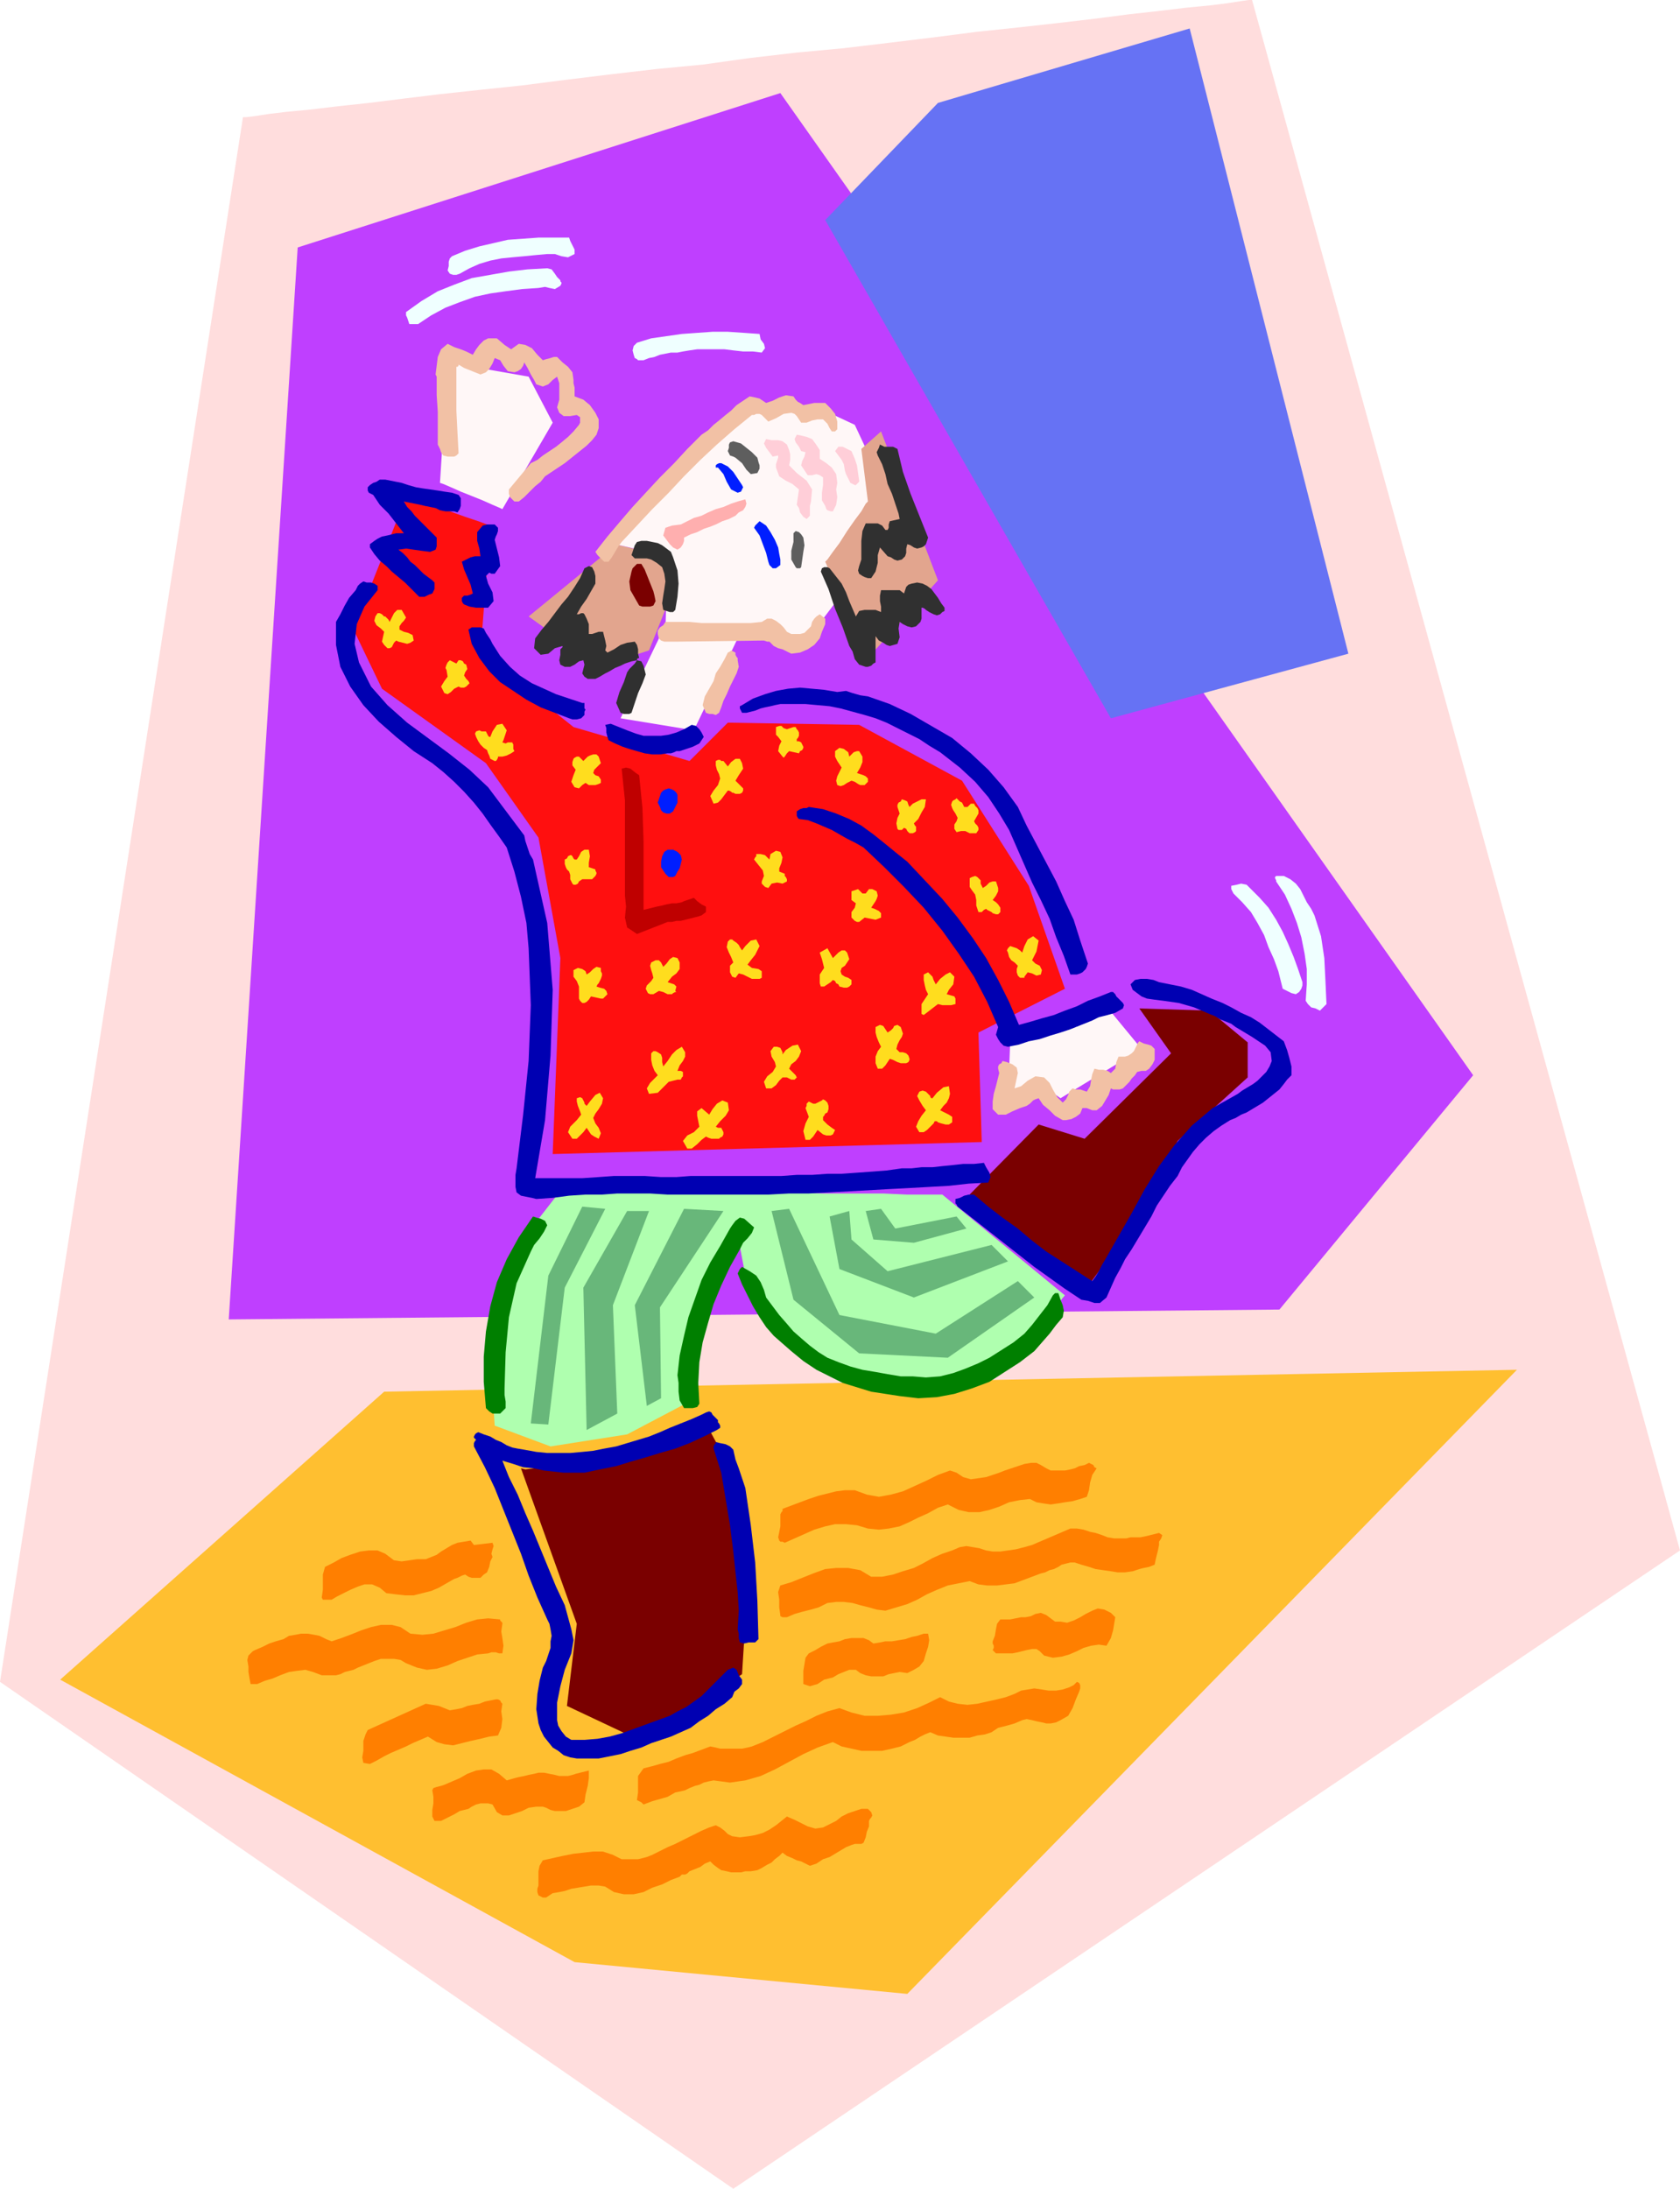 <svg xmlns="http://www.w3.org/2000/svg" fill-rule="evenodd" height="1.999in" preserveAspectRatio="none" stroke-linecap="round" viewBox="0 0 1535 1999" width="147.36"><style>.pen1{stroke:none}.brush5{fill:#e2a58e}.brush6{fill:#fff7f7}.brush9{fill:#efffff}.brush10{fill:#f2c1a5}.brush11{fill:#ffced8}.brush12{fill:#5e5e5e}.brush13{fill:#303030}.brush14{fill:#001eff}.brush15{fill:#0000b2}.brush17{fill:#7a0000}.brush18{fill:#ffdd1e}.brush22{fill:#007f00}.brush23{fill:#68b77a}</style><path class="pen1" style="fill:#fdd" d="M222 107 0 1536l670 463 865-583L1144 0h-3l-7 1-13 2-16 2-21 2-25 3-27 3-31 4-34 4-36 4-38 4-39 5-41 5-42 5-43 4-43 5-43 6-42 4-43 5-41 5-39 5-38 4-37 4-33 4-32 4-28 3-25 3-21 2-17 2-13 2-8 1h-3z"/><path class="pen1" style="fill:#bf3fff" d="m272 226-63 979 960-9 177-214L713 85 272 226z"/><path class="pen1" style="fill:#ff0f0f" d="m371 454-48 121 26 54 95 68 48 68 20 110-7 179 392-11-3-100 79-40-33-94-61-96-94-51-120-2-35 35-106-31-85-68 9-116-3-1-8-3-12-4-14-5-13-5-13-4-9-3-5-1z"/><path class="pen1 brush5" d="m555 504-72 59 64 46 46-15 20-50-3-29-11-9-37-9-7 7z"/><path class="pen1 brush6" d="m680 373-90 85-28 39 48 11-2 67h94l15 11 20-1 28-37 22-35v-16l37-17-43-92-32-15-12 6-16-13-16 11-16-7-9 3z"/><path class="pen1 brush5" d="m754 513 39 88 64-71-52-136-18 16 6 48-2 2-4 7-6 8-7 10-7 11-6 8-5 7-2 2z"/><path class="pen1 brush6" d="m402 441 7-110 74 13 22 42-46 79-2-1-7-3-9-4-10-4-10-4-9-4-7-3-3-1zm521 511-2 51 24-17 24 17 74-45-33-40-4 1-9 4-14 6-16 6-16 6-14 6-10 4-4 1z"/><path class="pen1" style="fill:#ffbf30" d="m55 1534 470 258 304 29 557-570-1035 20-296 263z"/><path class="pen1" style="fill:#6672f4" d="M857 94 754 201l261 455 217-59-145-571-230 68z"/><path class="pen1 brush9" d="m520 217 1 3 2 4 2 4v4l-6 3-6-1-6-2h-7l-11 1-10 1-11 1-10 1-10 2-10 3-9 4-9 5-3 1h-3l-3-1-2-3 1-4v-4l1-3 2-2 12-5 13-4 13-3 13-3 14-1 14-1h28zm-8 39v1l1 1v1l-1 2-5 3-5-1-4-1-6 1-15 1-15 2-14 2-14 3-14 5-13 5-13 7-12 8h-8l-1-3-1-3-1-2v-3l14-10 15-9 15-6 16-6 17-3 17-3 17-2 18-1 4 1 3 4 2 3 3 3zm182 49 1 5 3 4 1 4-3 4-8-1h-9l-9-1-8-1h-25l-7 1-6 1-5 1h-6l-5 1-5 1-5 2-5 1-5 2h-5l-1-1-2-1-1-3-1-4 1-4 3-3 13-4 14-2 14-2 14-1 14-1h14l15 1 14 1z"/><path class="pen1 brush10" d="m474 314 6 1 6 3 5 6 5 5 3-1 4-1 3-1h3l5 5 5 4 4 5 1 7v3l1 4v8l8 3 6 5 5 7 3 6v8l-2 6-4 5-5 5-5 4-5 4-5 4-5 4-6 4-6 4-6 4-4 5-5 4-5 5-5 5-5 4h-4l-2-2-2-2-1-3v-4l20-24 6-3 5-4 6-4 6-4 5-4 6-5 5-5 5-6 1-2v-5l-3-2-6 1h-6l-4-3-2-5 2-7v-15l-2-6-4 3-4 4-5 2-6-2-2-4-3-5-3-6-3-5-1 3-2 3-3 2-3 1-6-1-4-5-3-5-5-2-2 5-3 5-3 3-5 2-5-2-5-2-5-2-5-3v1l-1 1h-1v40l1 20 1 19-2 2-2 1h-6l-4-1-2-3-1-3-2-4v-30l-1-15v-17l-1-2 1-8 1-8 3-7 6-5 6 3 6 2 5 2 6 3 3-5 3-4 4-4 4-2h8l7 6 6 4 7-5zm260 56 5-1 5-1h10l5 5 4 5 2 7v7l-1 1-1 1h-3l-2-3-2-4-2-2-2-2h-5l-5 1-5 2h-5l-2-3-2-3-2-2-3-1-7 1-7 4-7 3-6-6-2-1h-3l-2 1h-2l-16 13-16 14-15 14-15 15-14 15-15 15-14 15-14 15-3 4-3 5-3 5-3 4h-4l-3-3-3-3-2-3 11-14 11-13 12-14 12-13 13-14 13-13 12-13 13-13 6-4 5-5 5-4 6-5 5-4 5-5 6-4 6-4 5 1 4 1 3 2 3 2 6-2 6-3 6-2 7 1 2 3 2 2 2 1 3 2z"/><path class="pen1 brush11" d="m745 405 2 3 2 3v8l6 4 5 4 4 6 1 8-1 6 1 7-1 7-3 6h-2l-3-1-1-1-1-3-3-5v-7l1-7v-7l-3-2-3-1-4 1h-4l-6-9 1-4 2-4 1-4-4-1-2-4-3-4-1-3 2-4 5 1 4 1 5 2 3 4zm-26 1 2 5 1 4v5l-1 5 7 7 9 7 5 8-1 11-1 4v9l-3 3-3-2-3-4-1-4-2-3 2-14-6-5-6-3-6-4-3-8v-3l1-3 1-3v-2l-5 1-3-4-3-4-2-4 2-4 5 1h6l4 1 4 3z"/><path class="pen1 brush12" d="m692 418 1 4 1 3v3l-2 4-6 1-4-4-4-6-6-5-2-1-3-1-1-2-1-2 1-3v-3l1-2 3-1 7 2 5 4 5 4 5 5z"/><path class="pen1 brush13" d="m820 410 5 21 7 20 8 20 8 20-1 3-1 3-2 2-2 1-4 1-3-1-3-2-3-1-1 4v4l-1 3-3 3-4 1-3-1-3-2-3-1-7-8-2 7v7l-2 8-4 6h-3l-3-1-2-1-3-2-1-3 1-4 1-3 1-3v-17l1-9 3-7h11l4 2 3 4h2l1-2v-3l1-3 9-2-1-5-2-6-2-6-2-6-4-9-2-9-3-9-4-8-1-3 1-2 1-2 1-3 4 2h8l4 2z"/><path class="pen1 brush11" d="m778 412 3 7 2 6 1 7 1 7v1l-2 2-1 1h-1l-4-2-2-4-2-4-1-3-1-6-2-4-3-4-3-4 3-4h4l4 2 4 2z"/><path class="pen1 brush14" d="m678 443 1 2-1 2-1 2-3 1-6-3-4-7-3-7-5-6h-2v-2l1-1 2-1h2l6 3 5 5 4 6 4 6z"/><path class="pen1 brush15" d="m367 441 6 2 7 2 6 1 7 1 7 1 6 1 7 1 6 2 2 3v7l-1 3-2 3-3-1h-8l-5-1-4-2-5-1-5-1-4-1-5-1-5-1-5-1 3 5 4 4 3 4 4 4 4 4 4 4 4 4 4 4v8l-1 3-5 2-8-1-7-1-7-1-7 1 4 3 4 4 3 4 4 3 4 4 4 4 4 3 4 3 2 2v6l-2 4-3 1-4 2h-5l-3-3-5-5-5-5-6-5-6-5-5-5-6-5-5-6-4-6v-3l4-3 3-2 4-2 5-1 4-1 4-1h7l-7-9-7-9-8-8-6-9-2-1-2-1-1-2v-3l2-2 3-2 3-1 3-2h5l5 1 5 1 5 1z"/><path class="pen1" style="fill:#ffafaf" d="m682 460-1 3-2 3-4 2-3 3-6 3-6 2-6 3-5 2-6 2-6 3-6 2-6 3v3l-1 3-2 3-3 2-4-2-3-3-3-4-3-4 2-7 6-2 8-1 6-3 6-3 7-2 6-3 7-3 7-2 7-3 6-2 7-2 1 4z"/><path class="pen1 brush14" d="m711 500 1 6 1 5v5l-4 3h-3l-2-2-1-1-1-3-2-8-3-8-3-8-5-7 1-2 2-2 1-1 1-1 6 4 4 6 4 7 3 7z"/><path class="pen1 brush15" d="M455 482v3l-1 3-1 2-1 3 2 8 2 8 1 8-5 7h-3l-2-1-1 1-2 2 2 7 4 8 1 8-5 6h-11l-6-1-5-2-1-1-1-2v-3l2-2h3l3-1 2-1-2-8-3-7-3-7-2-7 4-2 4-2 4-1h5l-1-7-2-7v-8l5-6 4-1h7l3 3z"/><path class="pen1 brush12" d="m734 491 1 7-1 6-1 7-1 7-1 1h-3l-1-1-4-7v-8l2-8v-8l2-2 3 1 2 2 2 3z"/><path class="pen1 brush13" d="m615 509 4 12 1 12-1 12-2 12-2 2h-3l-3-1-3-1-1-6 1-7 1-6 1-7-1-7-2-6-5-4-5-3-4-1h-11l-3-3 1-3 1-3 1-3 2-3 4-1h5l5 1 5 1 4 2 4 3 4 3 2 5z"/><path class="pen1 brush17" d="m595 535 2 5 1 4 1 5-2 4-3 1h-7l-3-1-4-7-4-7-1-8 2-9 1-3 2-2 2-2h4l3 5 2 5 2 5 2 5z"/><path class="pen1 brush13" d="m769 533 4 8 3 8 3 7 3 7 3-5 5-1h10l5 2v-5l-1-5v-5l1-5h17l4 3 1-3 1-3 2-2 3-1 5-1 5 1 4 2 4 3 3 4 3 4 3 5 3 4v3l-2 1-2 2-3 1-3-1-4-2-3-2-1-1-2-1h-1v10l-1 3-2 2-2 2-4 1-4-1-4-2-3-2-1 6 1 8-2 6-7 2-3-1-3-2-4-2-3-4v24l-2 1-2 2-3 1h-2l-6-2-4-5-2-7-3-5-6-17-7-17-6-18-7-16 1-3 2-1h3l2 1 11 14z"/><path class="pen1 brush18" d="m371 564-2 3-2 2-2 3v3l4 2 4 1 4 2 1 5-3 2-3 1-4-1-4-1-2-1-2 2-1 2-1 2-2 1h-2l-1-1-2-2-2-3 2-9-3-3-4-3-2-4 1-4 2-3h2l2 1 2 2h1l2 2 1 1 1 2 2-4 2-4 3-3h4l4 7z"/><path class="pen1 brush15" d="m450 588 7 11 9 10 9 8 11 7 11 5 11 5 12 4 12 4h2v5l1 1-1 2v3l-3 3-4 1h-4l-3-1-13-5-13-5-13-7-12-8-12-8-10-10-9-12-7-13-3-13 3-2h8l3 1 2 4 2 3 2 3 2 4z"/><path class="pen1 brush18" d="M419 603h2l2 1 1 2 2 1 1 4-2 3-1 3 2 3 1 1 1 1 1 2-1 1-2 2-2 1h-3l-2-1-4 2-3 3-3 2-3-1-3-6 3-5 3-4-1-6-1-2 1-3 1-2 2-2 2 1 2 1 2 1 2-3z"/><path class="pen1 brush15" d="m765 632 8-1 6 2 7 2 7 1 20 7 19 9 19 11 19 11 17 14 16 15 14 16 13 18 8 17 9 17 9 17 9 17 8 18 8 17 6 19 6 18 1 3-1 3-1 2-3 3-2 1-3 1h-6l-6-17-7-17-6-17-8-17-8-16-7-16-7-16-7-16-9-15-10-15-12-14-14-13-9-7-9-7-10-6-9-6-10-5-10-5-10-5-10-4-10-3-11-3-11-3-10-2-11-1-11-1h-23l-5 1-4 1-5 1-4 1-5 2-4 1-4 1h-4l-1-2-1-2v-2l2-1 10-6 11-4 10-3 11-2 11-1 11 1 11 1 12 2z"/><path class="pen1 brush18" d="m463 667-1 3-1 3-1 3-1 2 3 1 2-1h4l1 2v4l1 2-3 2-4 2-4 1h-4v1l-1 2-1 1h-1l-2-1-2-1-1-3-1-2-1-3-3-2-3-3-2-3-1-2-1-2-1-3 1-2 3-1 2 1h4l1 2 1 2 1 1h1l2-5 4-6 5-1 4 6zm262-3h2l1 2 1 1 1 2v3l-1 2-1 1v2h2l2 1 1 2 1 2v1l-1 2-2 1-1 2-9-2-2 2-2 3-1 1-1-1-4-5 1-5 2-4-3-4-2-2v-7l3-1h2l2 2 3 1 6-2zm51 27 2-2 2-2 3-1h2l3 5v5l-2 5-3 5 3 1 3 1 2 1 2 2v3l-1 1-2 2h-4l-2-1-3-2-3-1-4 2-3 2-3 1-3-1-1-4 1-4 2-4 2-4-2-3-2-3-2-4v-5l4-3 4 1 4 3 1 4zm-227 6-2 2-2 2-2 2-1 3 2 2 3 1 2 3v3l-2 1-3 1h-6l-3-2-3 2-3 3-4-1-3-5 2-6 2-5-3-4v-3l1-3 1-1 2-1h2l1 1 2 2 1 1 2-2 2-2 2-1 3-1h3l2 2 1 3 1 3zm129 0 1 5-4 6-3 5 4 4 2 2 1 1v2l-1 2-2 1h-4l-2-1h-1l-1-1-2-1h-1l-3 4-3 4-3 3-4 1-3-7 3-5 4-5 2-6-1-4-2-4-1-4v-4l2-1h2l1 1h2l4 5 3-4 4-3h4l2 4z"/><path class="pen1" style="fill:#bf0000" d="m584 708 3 30 1 31v62l4-1 4-1 4-1 5-1 4-1 5-1h4l5-1 2-1 3-1 3-1 3-1 3 3 4 3 4 2v5l-4 3-3 1-4 1-4 1-4 1-4 1h-4l-4 1h-4l-28 11-9-6-2-9 1-10-1-10v-87l-3-29 4-1 4 1 5 4 3 2z"/><path class="pen1 brush14" d="M619 728v5l-2 4-2 4-3 2h-3l-3-1-2-2-1-3-2-4 1-3 1-3 1-3 2-2 2-1 3-1 3 1 2 1 2 2 1 2v2z"/><path class="pen1 brush18" d="m846 730-1 7-3 5-3 6-4 4 1 2 1 1v4l-1 1-2 1h-3l-2-2-1-2-2-1-2 2h-3l-1-1-1-5 1-5 2-4-2-6v-2l1-2 2-1 1-2 3 1 2 1 1 3 1 2 3-3 4-2 4-2h4zm35 7h3l2-2 1-1h3l1 2 2 2 1 2v3l-4 7 1 2 2 2 1 2v2l-2 3h-6l-4-2h-4l-4 1-2-3v-4l2-3 1-3-2-4-2-3-1-2-1-3 1-3 1-1 2-1 1-1 1 1 2 2 2 1 1 2 1 2z"/><path class="pen1 brush15" d="m829 787 16 17 16 17 14 17 14 19 12 18 11 20 10 20 9 21 11-3 10-3 11-3 10-4 11-4 10-5 11-4 10-4h2l2 2 1 2 2 2 2 2 2 2 1 2-1 3-7 4-7 2-8 2-6 3-10 4-10 4-9 3-10 3-9 3-10 2-9 3-10 2-4-1-3-3-2-3-2-4 2-7-10-23-12-23-14-21-15-21-17-21-18-19-18-18-19-18-7-4-8-4-7-4-7-4-7-3-7-3-8-3-8-1-1-1-1-2v-4l3-2 3-1h3l2-1 13 2 12 4 12 5 11 6 11 8 10 8 11 9 10 8z"/><path class="pen1 brush18" d="m538 776 1 6-1 6v4l6 2v1l1 2v1l-1 2-3 3h-9l-3 2-1 2-2 1h-2l-1-1-2-4v-4l-1-3-2-2-1-2-1-3v-4l2-1 1-2 2-1h1l1 1 1 2 1 1h2l2-3 2-4 3-2h4z"/><path class="pen1 brush14" d="m619 778 3 3 1 4-1 4-1 4-2 3-1 2-1 2-2 1h-4l-3-3-2-3-2-3v-5l1-5 2-4 3-2h5l2 1 2 1z"/><path class="pen1 brush18" d="m715 783-1 5-2 5v3l5 2v2l1 1 1 2v2l-4 2-5-1-5 1-3 4-3-1-1-1-2-2v-2l2-5-1-5-4-5-4-5 1-2 1-1v-2h4l4 1 2 2 2 2 1-5 5-3 4 1 2 5zm183 28 3-2 3-3 3-1h3l1 3 1 3v3l-2 4-3 4 3 2 2 2 2 3v4l-2 2h-2l-3-1-1-1-2-1-2-1-1-1-2 1-1 1-1 1h-3l-2-6v-5l-1-5-3-4-2-3v-8l2-1 3-1 2 1 1 1 2 2v3l1 2 1 2z"/><path class="pen1 brush9" d="m1201 836 6 19 3 20 1 20 1 22-1 1-2 2-1 1-2 2-4-2-4-1-3-3-2-3 1-15v-14l-2-14-3-15-4-13-5-13-6-13-8-12v-1l-1-2v-1l1-1h7l6 3 5 4 4 5 3 6 3 6 4 6 3 6z"/><path class="pen1 brush9" d="m1142 811 9 9 8 9 7 11 6 11 5 11 5 12 4 11 4 12v3l-1 3-2 3-3 2-4-1-4-2-4-2-1-4-3-12-4-11-5-11-4-11-6-11-6-10-8-9-8-8-1-2-1-2v-3l5-1 4-1 5 1 3 3z"/><path class="pen1 brush18" d="m802 818-1 3-1 2-2 3-2 3 3 1 4 2 2 2v4l-5 2-5-1-5-1-5 4h-2l-2-1-1-1-2-2v-5l3-4 1-4-4-3v-8l3-1 3-1 2 2 2 2h3l3-4h3l4 2 1 4zm147 41-1 5-1 5-2 4-2 4 3 3 4 2 2 4-1 4-4 1-4-2-4-1-3 4v1h-4l-2-2-1-3v-3l1-3-3-3-3-2-2-3-1-4-1-2 1-2 1-1 1-1 3 1 3 1 3 2 2 2 2-6 3-6 5-3 5 4zm-255 5-2 4-2 4-4 5-3 4 4 3 6 1 3 2v6l-2 1h-7l-4-2-4-2-4-1-3 4-3-1-1-2-1-2v-6l1-1 2-2-2-5-2-4-2-5 1-5 1-1 1-1h2l1 1 3 2 2 2 1 2 2 3 3-4 5-5 5-1 3 6zm67 11 3-3 2-2 3-2h3l2 2 1 3 1 3-2 3-2 3-3 2-1 3 1 3 3 2 3 1 3 2v4l-2 2-2 1h-3l-4-1-1-2-2-1-1-2-2-1-2 2-3 2-3 2h-3l-1-3v-8l4-6-2-8-2-6 7-4 5 9zm-140 4v6l-3 4-4 3-4 5 3 1 3 1 2 2-1 4 1 1h-1l-2 1-1 1h-4l-4-2-4-1-5 3h-3l-2-1-1-2-1-2 1-3 2-2 2-2 2-3-1-4-1-3-1-4 1-3 2-1 2-1h3l2 2 2 4 3-3 3-4 3-2 4 1 2 4zm-85 11 3-2 3-3 3-2 4 1v3l1 2v2l-1 3-1 2-1 2-1 1-1 2 3 1 4 1 2 2 1 3-1 1-2 2-1 1h-2l-9-2-2 3-2 2-2 1h-2l-2-2-1-2v-11l-2-5-3-4v-6l4-2 4 1 3 2 1 3zm336 2-1 7-4 5-2 4 7 2 1 2v5l-4 1h-8l-4-1-13 10-2-1v-9l6-9-2-4-1-4-1-5v-5l4-2 2 2 2 2 1 3 2 4 4-5 5-4 4-2 4 4zm-61 51 3-2 2-2 1-2 3-1 3 2 1 3 1 3-1 3-2 3-2 4-1 4 3 3h3l3 1 2 2 1 3v1l-1 2-2 1h-5l-3-1-4-2-3-1-2 3-2 3-3 3h-4l-2-5v-6l2-5 3-4-2-4-2-5-1-4v-5l4-2 3 1 2 3 2 3z"/><path class="pen1 brush10" d="M1055 958v10l-2 4-3 4-3 2h-4l-4 1-2 3-3 3-2 3-3 3-3 3-3 1h-6l-2-1-2 6-3 5-3 5-5 4h-4l-5-2h-4l-2 5-4 3-4 2-5 1h-3l-7-4-5-5-6-5-4-6-3 1-2 1-3 3-3 2-6 2-7 3-6 3h-7l-5-5v-7l1-7 2-7 1-4 1-4 1-4-1-4v-2l1-2 2-1 1-2 4 1 5 2 4 3 1 5-3 14 6-2 6-5 7-4 8 1 5 5 3 6 4 7 5 5 3-3 2-4 1-3 3-3 3 1h4l3 1 3 1 3-5 1-6 1-5 2-5 4 1h4l4 1 3 2 4-4 1-6 2-5h6l3-1 3-2 2-2 1-2 1-2 1-2 1-2 1-1 4 2 4 1 3 1 3 3z"/><path class="pen1 brush18" d="m732 960-2 5-3 4-4 3-2 4 3 3 2 2 1 1 1 2-2 2h-3l-2-1-2-1h-4l-3 3-3 4-4 3h-5l-2-6 3-5 5-4 3-5-1-4-3-5-1-5 3-4h3l3 1 1 2 1 2v2l3-4 6-4 5-1 3 6zm-106 1v4l-2 4-3 4-2 5h3l2 1v4l-1 1-1 2h-3l-8 2-5 5-5 5-8 1-2-5 3-5 4-4 3-3-3-4-2-5-1-5v-6l1-1 1-1h2l2 1 3 2 1 3v4l1 4 4-5 4-6 4-4 5-3 3 5zm242 38-1 4-2 4-3 3-3 4 4 2 4 2 3 2v5l-3 2h-3l-4-1-3-1-1-1h-2l-1 2-1 1-3 3-2 2-3 2h-4l-3-5 2-5 3-5 4-5-3-4-3-5-2-4 2-4 3-1 3 1 2 2 2 2v1l1 1h1l4-5 6-5 5-1 1 7zm-317 4-1 5-3 5-3 4-2 4 2 5 3 4 2 5-2 5-4-2-3-2-2-3-2-3-3 4-3 3-3 3h-4l-4-6 2-5 6-6 4-5-1-3-2-5-1-4v-3l3-1 2 1 1 2 1 2v1l1 1 1 1 3-4 5-6 4-2 3 5zm203 2 2 2 1 3v3l-1 3-2 1-1 2-1 1v3l4 4 4 3 3 2-2 4-2 1h-4l-3-1-5-4-2 3-2 3-3 3h-4l-2-8 2-7 3-6-3-8 1-2v-2l1-1 1-1 2 1 2 1h2l2-1 2-1 2-1 1-1 2 1zm-89 2 1 7-3 5-5 5-4 5 2 1h3l1 2 1 2v2l-1 2-2 1-1 1h-7l-3-1-2-1-4 3-4 4-5 4h-4l-4-7 4-5 6-3 5-5-1-5-1-5v-4l4-3 7 6 3-5 4-5 5-3 5 2z"/><path class="pen1" d="M960 1343h13l5-1 4-1 4-2 5-1 4-2 2 1 2 1 1 2 2 1-4 6-2 7-1 7-2 6-6 2-7 2-7 1-6 1-7 1-7-1-6-1-6-3-9 1-10 2-9 4-9 3-9 2h-10l-9-2-10-5-9 3-9 5-9 4-8 4-9 4-10 2-9 1-10-1-10-3-10-1h-10l-9 2-10 3-9 4-9 4-9 4-2-1h-2l-1-1-1-3 1-5 1-5v-11l1-2 1-1v-2l8-3 8-3 8-3 9-3 8-2 8-2 8-1h9l11 4 11 2 11-2 11-3 11-5 11-5 10-5 11-4 6 2 6 4 7 2 7-1 7-1 6-2 6-2 5-2 6-2 6-2 6-2 6-1h5l4 2 5 3 4 2zm64 62h5l4-1h9l5-1 4-1 4-1 4-1 3 2-1 3-2 3v3l-1 5-1 4-1 4-1 5-5 2-5 1-4 1-6 2-7 1h-7l-6-1-7-1-7-1-6-2-7-2-6-2h-4l-4 1-4 1-3 2-4 2-4 1-4 2-4 1-8 3-8 3-8 3-8 1-8 1h-9l-8-1-8-3-10 2-10 2-10 4-9 4-9 5-9 4-10 3-10 3-8-1-7-2-8-2-7-2-8-1h-7l-8 1-8 4-7 2-8 2-7 2-7 3h-4l-2-1v-1l-1-7v-7l-1-7 2-6 10-3 10-4 10-4 11-4 10-1h11l11 2 10 6h10l10-2 9-3 10-3 8-4 9-5 9-4 9-3 7-3 6-1 6 1 6 1 6 2 6 1h7l7-1 7-1 8-2 7-2 7-3 7-3 7-3 7-3 7-3h6l6 1 6 2 5 1 6 2 5 2 6 1h6zm-591 6 17-2 1 3-1 3-1 4 1 3-2 4-1 5-2 5-3 2-3 3h-8l-3-1-3-2-3 1-4 2-3 1-7 4-7 4-7 3-8 2-8 2h-8l-9-1-8-1-6-5-7-3h-7l-6 2-7 3-6 3-6 3-5 3h-8l-1-2 1-7v-14l2-7 8-4 7-4 8-3 9-3 8-1h8l7 3 8 6 7 1 7-1 7-1h8l5-2 5-2 4-3 5-3 5-3 5-2 6-1 6-1 3 4zm586 66-1 6-1 6-2 7-4 7-7-1-7 1-7 2-6 3-7 3-7 2-8 1-8-2-4-4-3-2h-4l-5 1-4 1-4 1-5 1h-15l-3-3 1-2v-2l-1-2v-2l2-5 1-6 1-5 3-4h9l5-1 5-1h4l5-1 4-2 5-1 5 2 4 3 4 3h5l6 1 6-2 6-3 5-3 6-3 5-2 6 1 6 3 4 4zm-560 6-1 7 1 6 1 7-1 7h-3l-3-1h-4l-3 1-10 1-9 3-9 3-9 4-10 3-9 1-9-2-10-4-5-3-6-1h-12l-6 2-5 2-5 2-5 2-4 2-4 1-4 1-4 2-4 1h-13l-8-3-7-2-8 1-7 1-8 3-7 3-7 2-7 3h-6l-1-5-1-6v-5l-1-6 1-4 2-2 2-2 2-1 7-3 6-3 6-2 7-2 5-3 6-1 5-1h6l6 1 5 1 6 3 5 2 9-3 8-3 10-4 9-3 9-2h10l8 2 9 6 11 1 10-1 10-3 10-3 10-4 10-3 10-1 11 1v1l1 1 1 1v1zm389 9 1 6-1 6-2 6-2 7-4 5-5 3-6 3-7-1-5 1-5 1-5 2h-11l-5-1-5-2-4-3h-6l-5 2-5 2-5 3-8 2-6 4-7 2-6-2v-12l1-6 1-6 3-4 6-3 5-3 6-3 5-1 6-1 5-2 6-1h11l5 2 4 3 6-1 5-1h6l6-1 6-1 6-2 5-1 6-2h4zm138 53-3 7-3 8-4 7-7 4-4 2-5 1h-4l-4-1-5-1-4-1-5-1-4 1-7 3-7 2-8 2-6 4-6 2-7 1-7 2h-15l-7-1-7-1-7-3-5 2-4 2-5 3-5 2-8 4-8 2-9 2h-19l-9-2-9-2-8-4-14 5-13 6-13 7-13 7-13 6-14 4-14 2-15-2-5 1-4 1-4 2-4 1-5 2-4 2-4 1-5 1-7 4-7 2-7 2-8 3-1-1-1-1-2-1-2-1 1-7v-15l5-7 8-2 7-2 8-2 7-3 8-3 7-2 8-3 8-3 5 1 4 1h20l5-1 4-1 10-4 10-5 10-5 10-5 9-4 10-5 10-4 11-3 11 4 12 3h12l12-1 12-2 12-4 11-5 10-5 8 4 8 2 9 1 9-1 9-2 9-2 8-2 8-3 6-3 6-1 6-1 7 1 6 1h7l6-1 6-2 2-1 2-1 1-1 2-2 2 1 1 2v3l-1 3zm-527 11-1 7 1 7-1 8-3 7-8 1-8 2-9 2-8 2-8 2-8-1-7-2-8-5-7 3-7 3-6 3-7 3-7 3-6 3-7 4-6 3-6-1-1-5 1-6v-9l1-3 1-3 2-4 53-24 6 1 6 1 5 2 5 2 6-1 5-1 5-2 5-1 6-1 5-2 5-1 5-1h2l2 1 1 2 1 1zm11 68 4-1 5-1 4-1 5-1 4-1h5l5 1 5 1 4 1h8l4-1 3-1 4-1 4-1 4-1v7l-1 7-2 8-1 7-5 4-6 2-6 2h-10l-4-1-4-2-3-1h-6l-7 1-6 3-6 2-6 2h-6l-5-3-4-7-4-1h-7l-4 1-4 2-3 2-4 1-4 1-5 3-6 3-6 3h-6l-2-4v-6l1-6v-6l-1-6 1-2 3-1 4-1 3-1 7-3 7-3 7-4 8-3 7-1h7l7 4 7 6 7-2zm326 31 1 3-1 2-1 1-1 2v5l-2 5-1 5-2 5-2 1h-6l-3 1-5 2-5 3-5 3-5 3-6 2-6 4-6 2-8-4-4-1-4-2-5-2-4-3-3 3-4 3-3 3-4 2-5 3-4 2-6 1h-5l-4 1h-9l-4-1-5-1-3-2-4-3-3-3-5 2-4 3-5 2-5 2-2 2-2 1h-3l-2 2-8 3-8 4-9 3-8 4-9 2h-9l-9-2-8-5-6-1h-7l-6 1-6 1-6 1-6 2-5 1-6 1-3 2-3 2h-3l-4-2-1-3v-3l1-3v-13l1-5 3-5 9-2 9-2 10-2 9-1 9-1h9l9 3 8 4h15l4-1 4-1 5-2 4-2 4-2 6-3 7-3 6-3 6-3 6-3 6-3 7-3 6-2 4 2 4 3 3 3 4 2 7 1 8-1 6-1 7-2 6-3 6-4 5-4 5-4 7 3 6 3 6 3 7 2 7-1 6-3 6-3 5-4 6-3 6-2 6-2h6l3 3z" style="fill:#ff7f00"/><path class="pen1 brush17" d="m476 1341 51 142-9 75 70 33 90-62 3-48-5-66-11-78-20-37-63 25-82 14-4 1-8 1-8 1-4-1z"/><path class="pen1 brush15" d="M656 1297v2l1 1 1 2v2l-3 2-4 2-4 2-4 2-13 6-13 5-14 4-13 4-14 4-13 4-15 3-14 3h-19l-9-1-9-1-9-2-10-1-9-3-10-3 6 15 8 16 7 17 7 16 7 17 7 17 7 17 8 17 3 11 3 11 2 10-2 12-6 15-4 15-3 15v16l1 5 3 5 4 5 5 3h12l12-1 11-2 11-3 11-4 11-4 11-4 11-4 7-4 8-4 7-5 7-5 6-6 6-6 6-6 6-6 5-2 3 2 2 5 3 4v4l-3 4-4 3-2 5-7 6-8 5-7 6-8 5-8 6-9 4-9 4-9 3-9 3-9 4-10 3-9 3-10 2-10 2h-20l-6-1-6-2-5-4-5-3-4-5-4-5-3-6-2-6-2-13 1-14 2-12 3-12 3-6 2-6 2-6v-6l1-5-1-6-1-5-2-4-9-20-8-20-7-20-8-20-8-20-8-20-9-19-10-19v-3l1-2 1-1-2-2v-1l1-2 1-1 2-1 5 2 6 2 5 3 5 2 5 3 5 2 5 1 6 1 11 2 10 1h21l11-1 10-1 10-2 11-2 10-3 10-3 10-3 10-4 9-4 10-4 10-4 9-4 2-1 2-1 3-1 2 1 1 2 1 1 2 2 2 2z"/><path class="pen1 brush15" d="m670 1324 2 9 3 8 3 9 3 9 5 34 4 34 2 35 1 35-3 3h-6l-4 1-4-1-1-4v-4l-1-4 1-17-1-17-2-18-2-19-3-24-4-24-4-24-7-22v-2l1-2 1-1v-1l4 1 5 1 4 2 3 3z"/><path class="pen1 brush17" d="m881 1096 112 80 48-65 35-69 64-58v-32l-35-29-64-2 29 41-79 78-42-13-68 69z"/><path class="pen1 brush15" d="m1079 901 10 3 9 4 9 4 10 4 8 4 9 5 9 4 8 5 22 17 3 8 2 7 2 8v8l-4 4-3 4-4 5-5 4-5 4-5 4-5 3-5 3-5 3-5 2-5 3-5 2-8 5-7 5-7 6-6 6-6 7-5 7-5 7-4 8-7 9-6 9-6 9-5 10-6 10-6 10-6 10-6 9-4 8-5 9-4 9-4 9-6 5h-5l-6-2-6-1-15-10-14-10-14-10-14-11-14-11-14-11-14-11-14-11-1-2-1-1v-4l4-1 4-2 4-1h5l13 11 13 10 14 10 13 11 13 10 14 9 14 9 14 9 3-4 3-5 3-6 3-5 12-21 12-21 12-22 13-21 14-19 16-18 19-16 23-13 4-3 5-3 5-3 4-3 4-4 4-4 3-5 2-5-1-8-5-6-6-4-6-4-5-3-5-3-5-3-4-3-5-2-5-2-5-3-5-2-7-3-7-3-7-2-7-2-7-1-7-1-8-1-7-1-5-2-4-3-4-3-2-5 1-1 1-1 1-1 1-1 5-1h6l6 1 5 2 20 4z"/><path class="pen1" style="fill:#afffaf" d="m514 1085-35 45-24 60-7 52 4 60 51 19 70-11 57-30-4-46 23-59 25-47 9 47 20 32 25 24 30 22 48 11 49 4 37-10 35-20 46-55-112-92h-32l-22-1h-55l-31-1h-33l-32-1h-31l-30-1h-26l-22-1h-18l-11-1h-4z"/><path class="pen1 brush15" d="M345 535v4l-12 15-7 16-2 18 4 17 11 22 15 17 18 16 19 14 19 14 19 15 17 16 15 20 18 24 1 5 2 6 2 6 3 5 13 58 5 61-2 60-5 59-9 53h43l15-1 14-1h28l15 1h14l13-1h83l14-1h14l14-1h13l14-1 14-1 13-1 14-2h9l9-1h10l9-1 10-1 9-1h10l9-1 2 4 3 5 1 4-2 5-18 1-18 2-18 1-18 1-19 1-18 1-18 1-18 1-19 1h-18l-19 1h-92l-16-1h-30l-14 1h-15l-15 1-15 2-15 1-4-1-5-1-5-1-4-3-1-5v-11l1-6 6-49 5-49 2-51-2-52-2-23-5-24-6-23-7-22-7-10-8-11-7-10-8-10-9-10-9-9-10-9-10-8-17-11-16-13-16-14-14-15-12-17-9-18-4-20v-21l4-7 4-8 4-7 6-7 1-2 1-2 2-2 3-2 3 1h4l3 1 3 2z"/><path class="pen1 brush22" d="m689 1121-2 5-4 5-4 4-3 6-9 16-8 17-7 17-5 17-5 18-3 18-1 19 1 19-2 3-4 1h-8l-4-7-1-8v-8l-1-7 2-18 4-18 4-17 6-17 6-17 8-16 9-15 9-16 2-3 3-4 4-3 4 1 9 8z"/><path class="pen1 brush22" d="m685 1161 6 4 4 6 3 7 2 7 6 8 6 8 7 8 6 7 8 7 7 6 8 6 8 5 10 4 11 4 11 3 12 2 11 2 12 2h11l12 1 13-1 12-3 11-4 12-5 10-5 11-7 11-7 10-8 7-8 7-9 7-9 5-9 1-1 1-1h3l2 6 2 5 1 5-1 6-6 7-6 8-7 8-7 8-13 10-14 9-14 9-16 6-16 5-16 3-17 1-17-2-13-2-13-2-13-4-13-4-12-6-12-6-12-8-11-9-8-7-8-7-7-8-6-9-6-10-5-10-5-10-4-10 1-2 1-2 1-1 1-1 7 4zm-185-42-3 6-4 6-5 6-3 6-13 29-7 31-3 32-1 33v6l1 6v6l-5 5h-7l-3-2-3-3-2-24v-23l2-23 4-23 6-22 9-21 11-20 13-19 3 1 4 1 4 2 2 4z"/><path class="pen1 brush6" d="m604 579-37 77 67 11 40-84-70-4z"/><path class="pen1 brush13" d="M544 526v7l-4 7-4 7-5 7-4 7h2l2-1h2l1 1 2 4 2 5v9h3l3-1 3-1h4l1 4 1 4 1 5-1 4 2 2 6-3 6-4 6-2 7-1 2 3 1 4v4l1 4h-1l-1 1v1l4 1 2 4 1 4 1 4-3 8-4 9-3 9-3 9-2 1h-5l-3-1-4-9 3-10 4-9 3-9 2-3 3-3 2-2 2-3-5 1-6 2-4 2-5 2-5 3-4 2-5 3-4 2h-7l-3-2-2-3 1-4 1-4-1-4-4 1-4 3-4 2h-5l-4-2-1-4 1-5v-5l1-1 1-1v-1l-7 2-6 5-7 1-6-6 1-9 6-8 6-7 6-8 6-8 6-7 6-9 5-8 4-9 4-2 3 1 2 4 1 4z"/><path class="pen1 brush10" d="m749 583-5 6-6 4-7 3-8 1-4-2-4-2-4-1-4-2-2-2-2-2h-2l-3-1-79 1h-12l-3-1-2-2-1-4v-3l2-3 3-2 2-3h22l11 1h45l10-1 5-3h4l4 2 4 3 3 3 3 4 4 2h8l4-1 3-3 3-3 1-4 2-3 2-2 3-2 5 4v5l-3 7-2 6zm-75 20 1 6-2 6-3 6-3 6-3 7-3 6-2 6-2 5-3 2-3-1h-3l-3-1-3-7 2-8 4-7 4-7 2-7 4-6 4-7 3-6 2-1 1-1 2 1 2 1v2l1 2 1 1v2z"/><path class="pen1 brush15" d="m573 667 8 3 7 2h16l7-1 7-2 7-3 7-4 4 1 3 3 2 3 2 4-4 6-6 3-6 2-6 2h-3l-2 1-3 1h-3l-7 1h-7l-7-1-7-2-7-2-6-2-7-3-6-3-1-3-1-4v-4l-1-3 5-1 5 2 5 2 5 2z"/><path class="pen1 brush23" d="m532 1102-31 63-16 135 16 1 15-125 37-72-21-2z"/><path class="pen1 brush23" d="m573 1106-40 70 3 130 28-15-4-99 33-86h-20zm52-2-45 88 11 92 13-7-1-83 58-88-36-2zm80 2 20 81 60 49 81 4 79-55-15-15-75 48-88-17-46-97-16 2z"/><path class="pen1 brush23" d="m758 1111 9 48 68 26 86-33-15-15-95 24-33-29-2-26-18 5z"/><path class="pen1 brush23" d="m791 1106 7 26 37 3 48-13-9-11-56 11-13-18-14 2z"/></svg>
